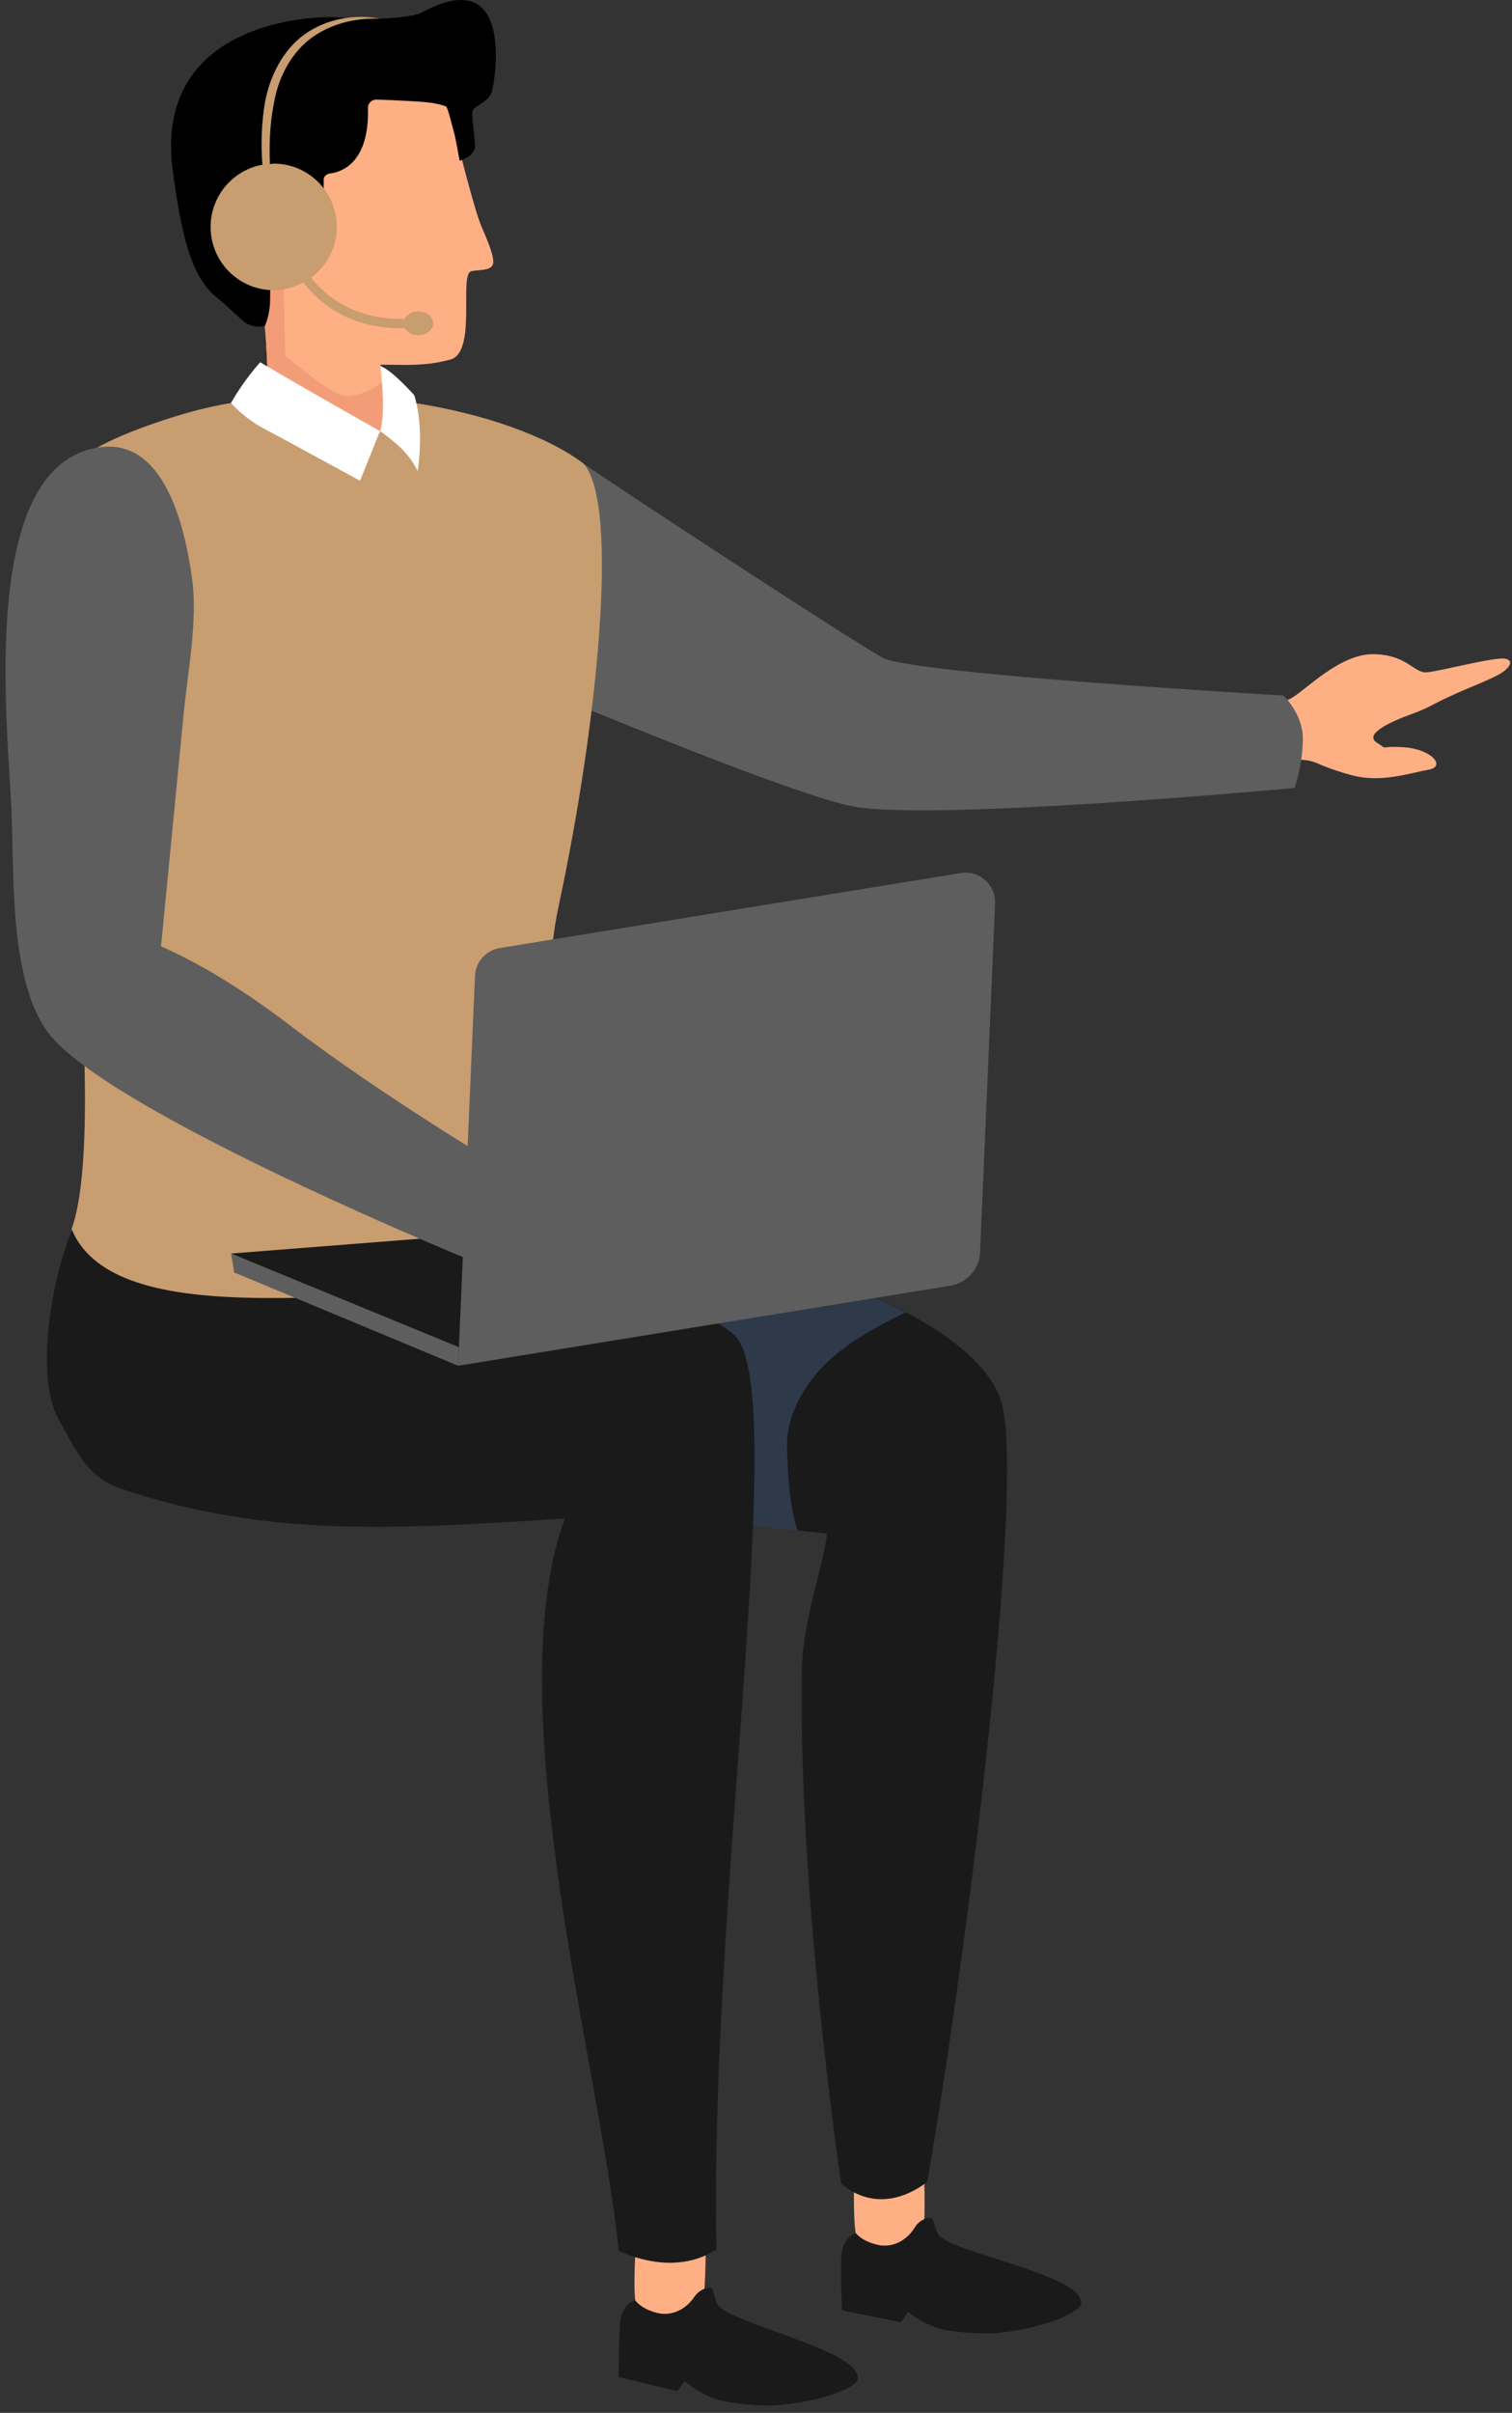 <svg width="205" height="327" viewBox="0 0 205 327" fill="none" xmlns="http://www.w3.org/2000/svg">
<rect x="0" y="0" width="205" height="327" fill="#333333" stroke="none"/>
<path d="M125.246 293.554C125.246 293.554 125.555 300.332 125.163 302.75C124.772 305.168 117 304.693 116.217 303.35C115.434 302.006 115.929 290.764 115.929 290.764" fill="#FEAF84"/>
<path d="M114.072 305.747C113.949 308.289 114.155 313.105 114.155 313.105L122.153 314.717L123.122 313.332C123.122 313.332 125.41 315.151 127.884 315.709C129.718 316.122 133.511 316.349 135.387 316.163C141.922 315.481 146.374 313.27 146.56 312.299C147.343 308.248 128.213 305.231 127.121 302.668C126.338 300.808 126.729 300.353 125.657 300.643C125.657 300.643 124.689 300.787 124.008 301.903C122.957 303.598 121.061 304.673 119.061 304.239C117.927 303.991 116.793 303.515 116.01 302.627C116.01 302.627 114.196 303.226 114.072 305.768V305.747Z" fill="#1A1A1A"/>
<path d="M56.623 202.06C68.538 201.854 100.097 206.772 112.136 207.826C111.517 212.828 108.817 219.627 108.714 226.489C108.363 249.16 111.455 277.639 114.032 295.867C114.032 295.867 118.794 300.869 125.72 295.702C131.1 264.867 138.789 203.052 135.924 190.611C132.296 174.78 84.122 162.277 54.314 164.591" fill="#1A1A1A"/>
<g style="mix-blend-mode:multiply" opacity="0.35">
<path d="M54.316 164.634C75.383 163.001 105.582 168.747 122.794 177.861C119.166 179.638 115.538 181.54 112.549 184.247C109.148 187.326 106.592 191.666 106.716 196.254C106.819 200.036 107.004 203.88 108.138 207.435C94.203 205.885 67.426 201.876 56.645 202.082L54.336 164.655L54.316 164.634Z" fill="#5275A0"/>
</g>
<path d="M95.688 302.996C95.688 302.996 95.75 309.774 95.276 312.192C94.802 314.61 87.051 313.825 86.309 312.461C85.567 311.097 86.494 299.875 86.494 299.875" fill="#FEAF84"/>
<path d="M84.082 314.777C83.876 317.319 83.876 322.134 83.876 322.134L91.812 324.056L92.822 322.713C92.822 322.713 95.048 324.614 97.481 325.255C99.295 325.73 103.087 326.102 104.963 325.978C111.518 325.544 116.033 323.498 116.26 322.527C117.208 318.518 98.202 314.777 97.192 312.173C96.471 310.271 96.903 309.858 95.811 310.106C95.811 310.106 94.842 310.23 94.121 311.305C93.007 312.958 91.07 313.95 89.091 313.454C87.957 313.165 86.844 312.648 86.102 311.739C86.102 311.739 84.267 312.276 84.04 314.818L84.082 314.777Z" fill="#1A1A1A"/>
<path d="M9.958 166.225C6.845 173.5 4.784 186.665 7.917 192.286C10.658 197.225 11.957 200.284 16.636 201.834C36.632 208.489 53.988 207.187 76.581 205.802C67.263 231.036 81.775 282.125 83.878 305.045C92.33 308.806 97.133 304.797 97.133 304.797C96.164 258.131 106.553 192.968 100.266 181.808C96.452 175.029 50.896 166.08 49.989 166.204" fill="#1A1A1A"/>
<path d="M170.601 103.27L176.064 102.96C176.95 102.96 177.857 103.105 178.682 103.477C179.589 103.89 181.094 104.469 183.299 105.068C187.257 106.122 191.071 104.779 193.627 104.324C196.183 103.89 194.06 101.493 190.267 101.265C186.474 101.038 188.535 101.803 186.701 100.666C184.866 99.529 188.411 97.855 191.256 96.822C193.915 95.85 193.73 95.685 196.513 94.404C199.296 93.102 201.728 92.254 203.336 91.345C204.449 90.704 205.438 89.588 204.119 89.278C202.759 88.948 195.111 91.014 193.4 91.118C191.689 91.221 190.741 88.7 186.185 88.658C181.63 88.617 177.095 93.494 174.992 94.672C172.889 95.85 164.747 95.21 164.747 95.21" fill="#FEAF84"/>
<path d="M61.597 58.135C61.597 58.135 72.419 58.135 79.139 62.847C82.911 65.513 115.646 86.965 119.707 89.156C123.767 91.347 174.023 94.26 174.023 94.26C174.023 94.26 176.641 96.761 176.641 100.089C176.641 103.664 175.528 106.785 175.528 106.785C175.528 106.785 125.849 111.414 115.398 109.244C104.947 107.074 63.06 89.156 63.06 89.156" fill="#5E5E5E"/>
<path d="M9.709 166.573C15.109 179.717 43.927 174.963 59.284 175.521C73.034 176.017 76.435 171.285 76.435 171.285C75.919 151.589 72.704 136.978 75.775 122.635C81.011 98.227 84.021 68.364 79.135 62.846C69.55 55.488 44.03 50.115 24.014 56.356C8.987 61.027 4.225 65.45 5.132 76.775C5.442 80.537 15.542 150.411 9.709 166.552V166.573Z" fill="#C89D70"/>
<path d="M31.335 169.882L104.019 164.178L61.843 183.398L31.335 169.882Z" fill="#1A1A1A"/>
<path d="M62.111 185.092L31.747 172.444L31.334 169.881L62.214 182.57L62.111 185.092Z" fill="#5E5E5E"/>
<path d="M65.947 158.926L72.09 161.778C72.09 161.778 77.635 157.334 83.736 161.323C89.838 165.312 83.716 178.229 79.325 177.278C74.934 176.327 61.762 167.895 61.762 167.895L65.947 158.926Z" fill="#FEAF84"/>
<path d="M64.916 171.284C64.916 171.284 68.235 170.25 69.43 164.836C69.904 162.728 68.936 158.718 68.936 158.718C68.936 158.718 51.806 148.509 39.664 139.229C34.16 135.013 28.121 131.025 21.834 128.255C22.843 117.798 23.874 107.34 24.884 96.883C25.42 91.324 26.822 84.111 26.059 78.572C25.049 71.132 22.225 59.166 13.238 60.654C-2.82 63.32 0.972 97.338 1.55 109.738C1.941 118.191 1.199 132.637 6.435 139.829C14.351 150.679 64.916 171.263 64.916 171.263V171.284Z" fill="#5E5E5E"/>
<path d="M62.112 185.089L128.879 174.239C131.105 173.867 132.775 171.986 132.878 169.733L134.919 122.447C135.022 119.905 132.775 117.901 130.281 118.314L67.76 128.482C65.884 128.792 64.482 130.363 64.4 132.264L62.112 185.109V185.089Z" fill="#5E5E5E"/>
<path d="M63.844 36.784C62.236 37.383 64.668 47.758 61.061 48.73C57.454 49.722 54.465 49.391 51.599 49.432C51.599 49.701 52.383 55.26 52.383 55.26L51.558 58.753H45.209L36.469 56.376C36.469 56.376 36.18 45.154 35.83 43.832C35.603 43.005 32.222 39.905 29.831 34.263C28.43 30.956 27.337 27.711 27.337 25.521C27.337 19.548 27.543 13.307 31.46 10.248C35.356 7.189 60.113 -3.847 60.793 14.381C60.793 14.381 63.885 27.029 65.101 30.253C65.514 31.328 67.183 34.759 66.833 35.813C66.524 36.805 64.627 36.495 63.844 36.784Z" fill="#FEAF84"/>
<path d="M51.883 51.728C51.986 53.05 52.934 55.572 52.934 55.572L51.553 58.403L45.204 58.734L36.464 56.357C36.464 56.357 36.175 45.135 35.825 43.812C35.598 42.986 32.217 39.886 29.826 34.243L30.156 30.73C30.156 30.73 37.824 28.87 38.113 28.891C38.401 28.912 38.463 44.06 38.711 48.297C41.844 50.798 45.493 53.65 46.874 53.65C49.224 53.65 51.017 52.389 51.903 51.728H51.883Z" fill="#F29D77"/>
<path d="M38.096 28.911C38.096 28.911 44.094 36.64 43.888 24.302C43.888 23.889 44.3 23.579 44.733 23.517C46.362 23.31 50.093 22.049 49.887 14.609C49.887 13.989 50.402 13.473 51.062 13.493C53.329 13.576 58.029 13.762 59.018 14.031C59.018 14.031 59.761 14.155 60.482 14.423C60.709 14.506 61.471 17.709 61.595 18.102C61.76 18.619 62.317 21.801 62.317 21.801C62.317 21.801 64.378 21.161 64.399 19.838C64.399 18.515 63.842 15.601 64.11 14.94C64.378 14.279 66.398 13.803 66.728 12.274C67.491 8.802 68.954 -4.694 57.204 1.692C55.658 2.519 49.845 2.726 46.485 2.395C41.785 1.92 20.904 3.263 23.398 22.897C24.882 34.553 26.758 38.397 29.85 40.691C30.366 41.084 32.942 43.563 33.375 43.812C34.736 44.535 35.911 44.184 35.911 44.184C35.911 44.184 36.55 42.799 36.611 41.001C36.715 37.053 36.405 30.254 38.116 28.89L38.096 28.911Z" fill="black"/>
<path d="M38.569 28.475C38.569 28.475 38.177 24.466 34.92 25.024C30.529 25.768 30.55 36.556 39.723 36.721C39.723 36.721 39.723 32.443 38.569 28.475Z" fill="#FEAF84"/>
<path d="M35.292 49.082C35.292 49.082 33.149 51.376 31.314 54.621C31.314 54.621 33.128 56.687 35.684 58.031C38.013 59.25 48.815 65.161 48.815 65.161L51.515 58.423C51.515 58.423 40.466 52.182 35.251 49.082H35.292Z" fill="white"/>
<path d="M51.555 58.404C53.451 59.912 55.286 61.111 56.626 63.839C56.626 63.839 57.594 58.176 56.172 53.568C56.172 53.568 53.204 50.199 51.575 49.6C51.575 49.6 52.358 55.738 51.555 58.383V58.404Z" fill="white"/>
<path d="M35.582 22.339C35.355 19.508 35.458 16.635 35.932 13.804C36.613 10.311 38.324 6.777 41.333 4.628C44.322 2.52 48.115 1.879 51.537 2.54C48.053 2.375 44.549 3.305 41.89 5.392C39.272 7.5 37.685 10.704 37.128 14.052C36.592 16.718 36.489 19.466 36.592 22.236C36.778 22.236 36.943 22.174 37.108 22.174C41.828 22.174 45.662 26.018 45.662 30.751C45.662 33.582 44.281 36.062 42.178 37.633C44.343 40.381 48.239 43.316 54.835 43.233C55.124 42.634 55.845 42.2 56.711 42.2C57.824 42.2 58.731 42.923 58.731 43.812C58.731 44.701 57.824 45.424 56.711 45.424C55.907 45.424 55.227 45.052 54.897 44.494C54.753 44.494 54.608 44.494 54.485 44.494C47.497 44.494 43.415 41.249 41.127 38.273C39.932 38.914 38.571 39.327 37.108 39.327C32.387 39.327 28.553 35.483 28.553 30.751C28.553 26.555 31.583 23.062 35.561 22.319L35.582 22.339Z" fill="#C89D70"/>
</svg>
